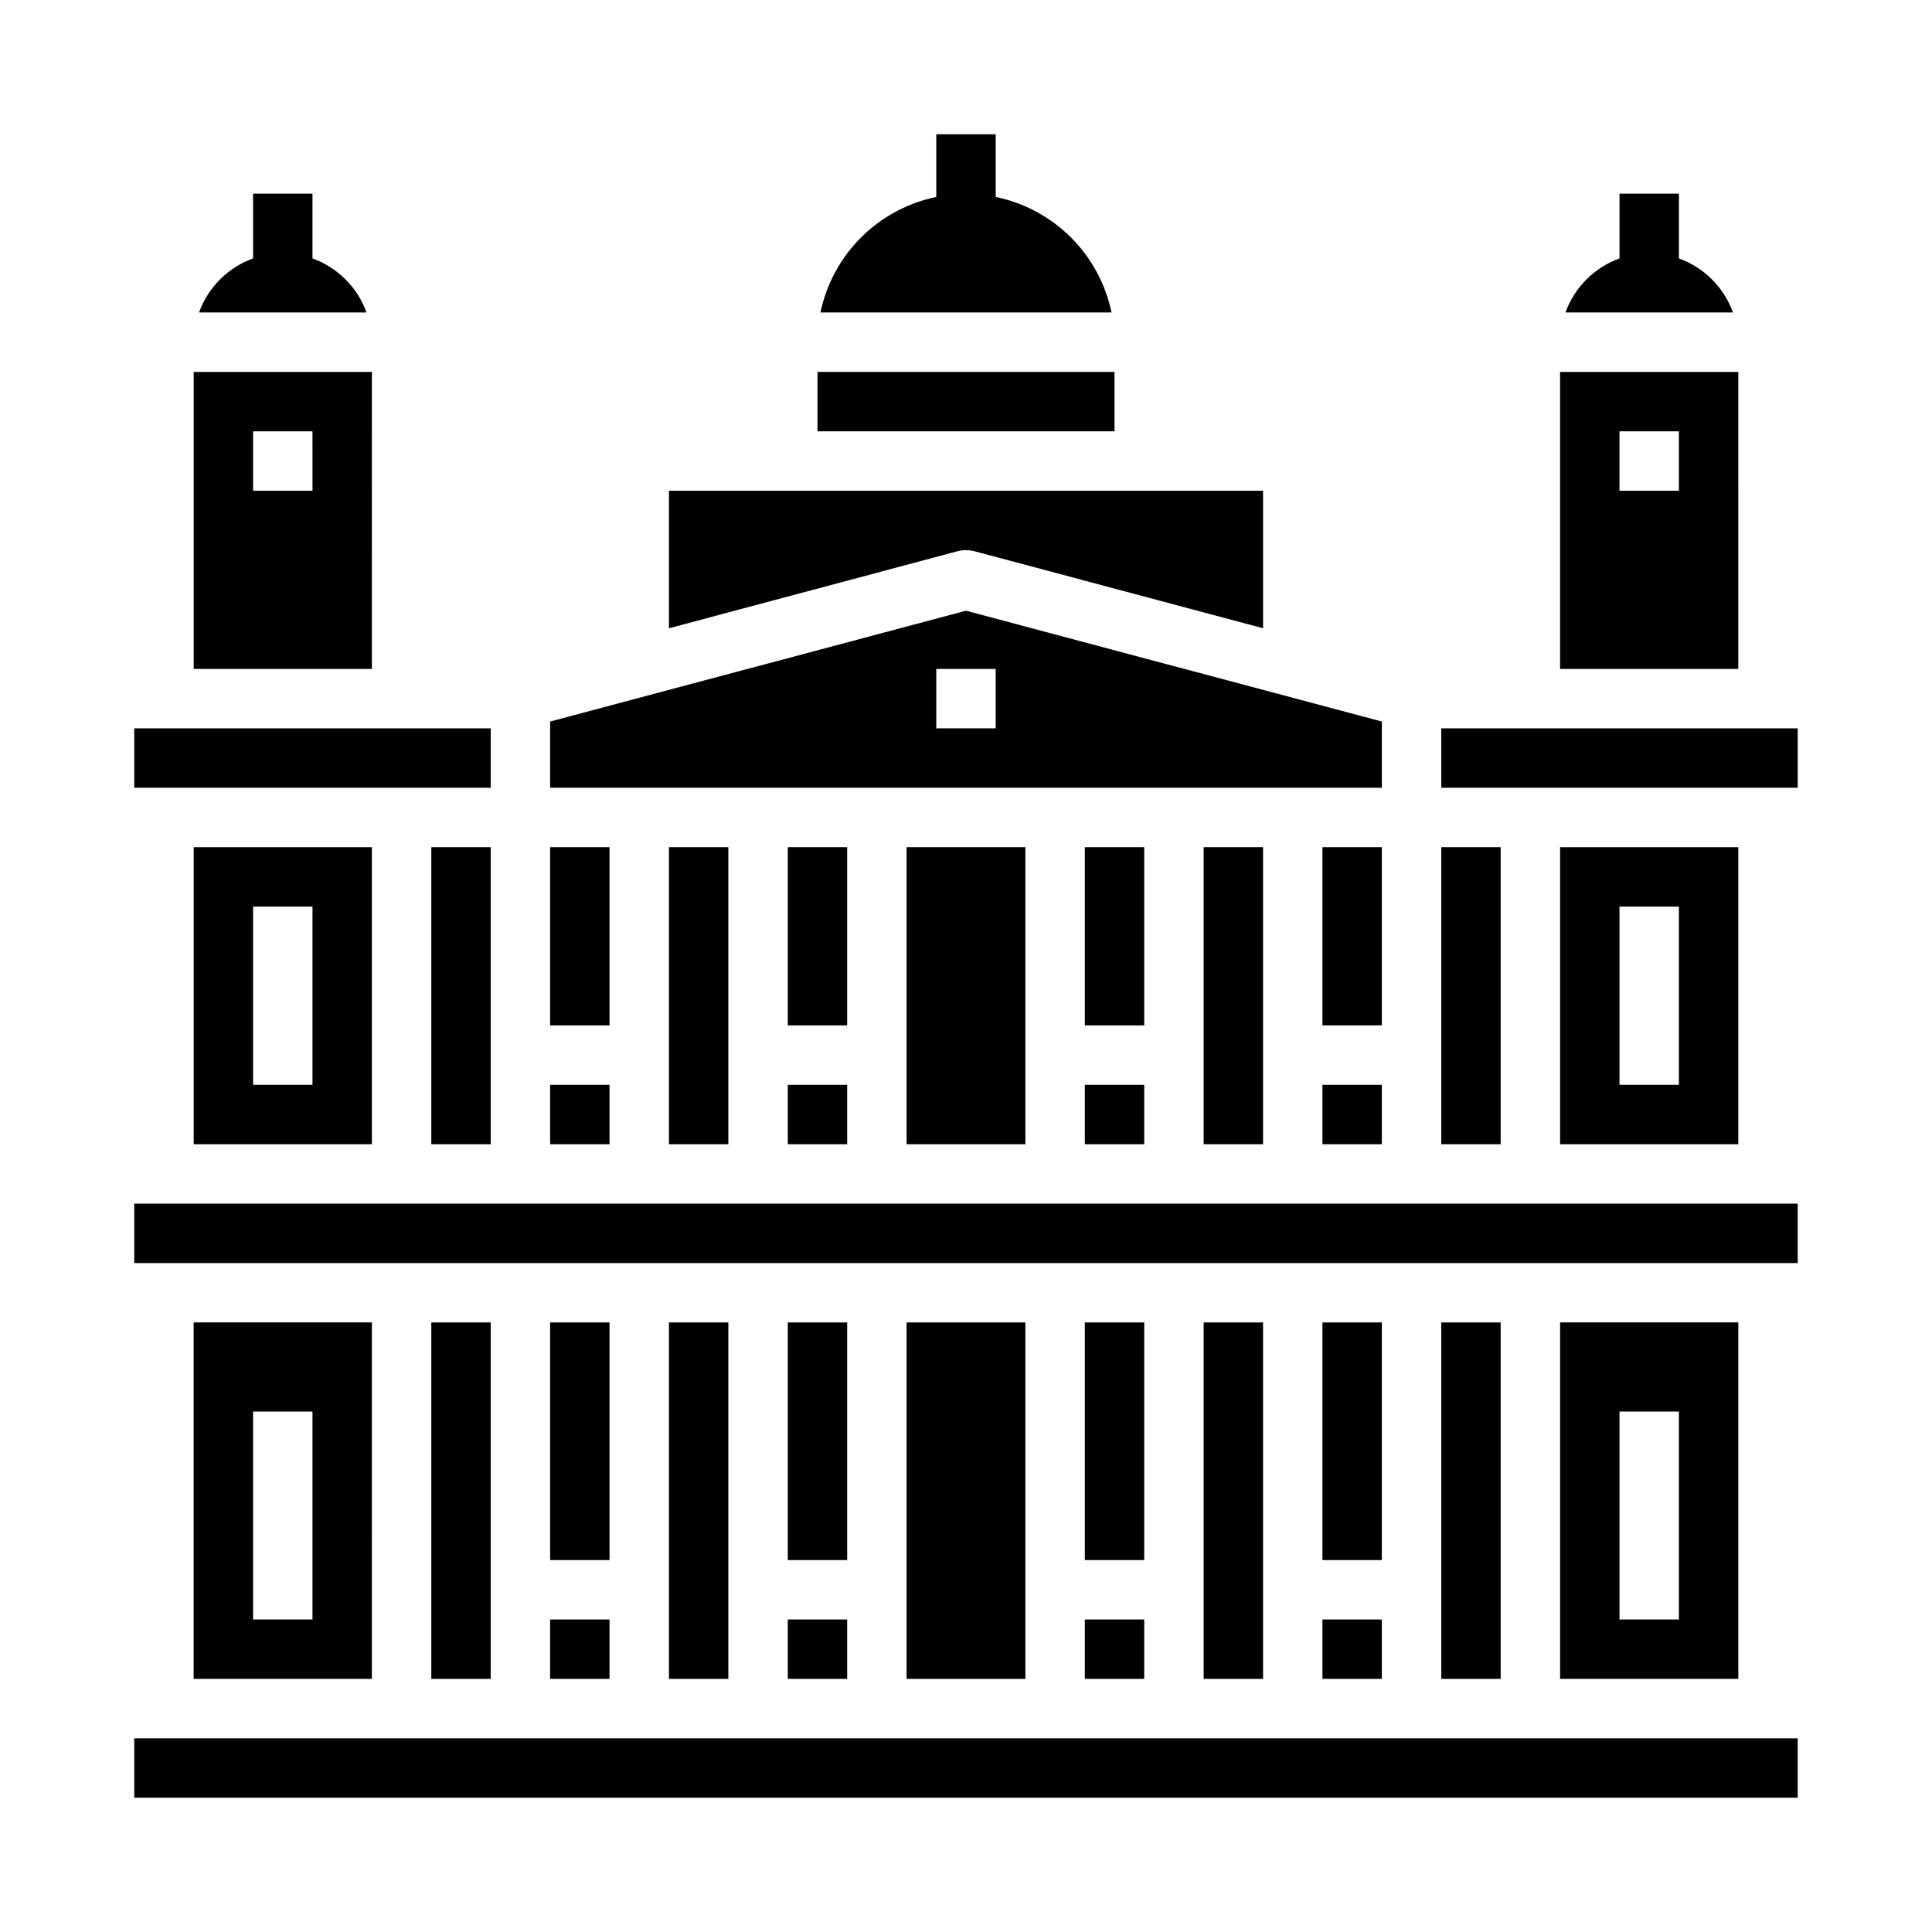 <?xml version="1.0" encoding="UTF-8"?>
<!-- Uploaded to: ICON Repo, www.svgrepo.com, Generator: ICON Repo Mixer Tools -->
<svg fill="#000000" width="800px" height="800px" version="1.1" viewBox="144 144 512 512" xmlns="http://www.w3.org/2000/svg">
 <g>
  <path d="m352.77 431.49h15.742v15.742h-15.742z"/>
  <path d="m289.79 368.51h15.742v47.23h-15.742z"/>
  <path d="m321.28 368.51h15.742v78.719h-15.742z"/>
  <path d="m384.25 368.51h31.488v78.719h-31.488z"/>
  <path d="m604.67 242.56h-47.234v78.719h47.23zm-15.742 31.488h-15.746v-15.746h15.742z"/>
  <path d="m431.49 431.49h15.742v15.742h-15.742z"/>
  <path d="m289.79 431.49h15.742v15.742h-15.742z"/>
  <path d="m525.95 337.02h94.465v15.742h-94.465z"/>
  <path d="m588.93 212.48v-17.156h-15.742v17.156c-6.668 2.414-11.914 7.668-14.328 14.332h44.398c-2.414-6.664-7.66-11.918-14.328-14.332z"/>
  <path d="m179.58 462.98h440.83v15.742h-440.83z"/>
  <path d="m360.64 242.56h78.719v15.742h-78.719z"/>
  <path d="m407.87 196.19v-16.609h-15.746v16.609c-7.543 1.559-14.469 5.285-19.922 10.727-5.457 5.441-9.203 12.355-10.777 19.895h77.145c-1.574-7.539-5.32-14.453-10.773-19.895-5.457-5.441-12.383-9.168-19.926-10.727z"/>
  <path d="m179.58 337.02h94.465v15.742h-94.465z"/>
  <path d="m557.44 368.51v78.719h47.23l0.004-78.719zm31.488 62.977h-15.742v-47.234h15.742z"/>
  <path d="m226.81 212.48v-17.156h-15.742v17.156c-6.664 2.414-11.914 7.668-14.328 14.332h44.398c-2.414-6.664-7.66-11.918-14.328-14.332z"/>
  <path d="m431.49 368.51h15.742v47.23h-15.742z"/>
  <path d="m242.56 242.56h-47.234v78.719h47.23zm-15.742 31.488h-15.746v-15.746h15.742z"/>
  <path d="m462.98 368.51h15.742v78.719h-15.742z"/>
  <path d="m402.05 290.03 76.672 20.465v-36.445h-157.44v36.449l76.672-20.469h0.004c1.344-0.316 2.746-0.316 4.094 0z"/>
  <path d="m494.46 431.49h15.742v15.742h-15.742z"/>
  <path d="m510.21 335.21-110.21-29.363-110.21 29.363v17.555h220.42zm-102.34 1.812h-15.746v-15.746h15.742z"/>
  <path d="m494.46 368.51h15.742v47.23h-15.742z"/>
  <path d="m352.77 368.51h15.742v47.23h-15.742z"/>
  <path d="m289.79 494.46h15.742v62.977h-15.742z"/>
  <path d="m352.77 573.18h15.742v15.742h-15.742z"/>
  <path d="m321.28 494.46h15.742v94.465h-15.742z"/>
  <path d="m384.25 494.46h31.488v94.465h-31.488z"/>
  <path d="m242.56 447.23v-78.719h-47.234v78.719zm-31.488-62.977h15.742v47.23l-15.742 0.004z"/>
  <path d="m431.49 573.18h15.742v15.742h-15.742z"/>
  <path d="m289.79 573.18h15.742v15.742h-15.742z"/>
  <path d="m195.32 494.46v94.465h47.23l0.004-94.465zm31.488 78.719-15.742 0.004v-55.105h15.742z"/>
  <path d="m258.3 368.51h15.742v78.719h-15.742z"/>
  <path d="m258.3 494.46h15.742v94.465h-15.742z"/>
  <path d="m352.77 494.46h15.742v62.977h-15.742z"/>
  <path d="m179.58 604.67h440.83v15.742h-440.83z"/>
  <path d="m557.44 494.46v94.465h47.23l0.004-94.465zm31.488 78.719-15.742 0.004v-55.105h15.742z"/>
  <path d="m525.95 368.51h15.742v78.719h-15.742z"/>
  <path d="m525.95 494.46h15.742v94.465h-15.742z"/>
  <path d="m431.49 494.46h15.742v62.977h-15.742z"/>
  <path d="m462.98 494.46h15.742v94.465h-15.742z"/>
  <path d="m494.46 573.18h15.742v15.742h-15.742z"/>
  <path d="m494.46 494.46h15.742v62.977h-15.742z"/>
 </g>
</svg>